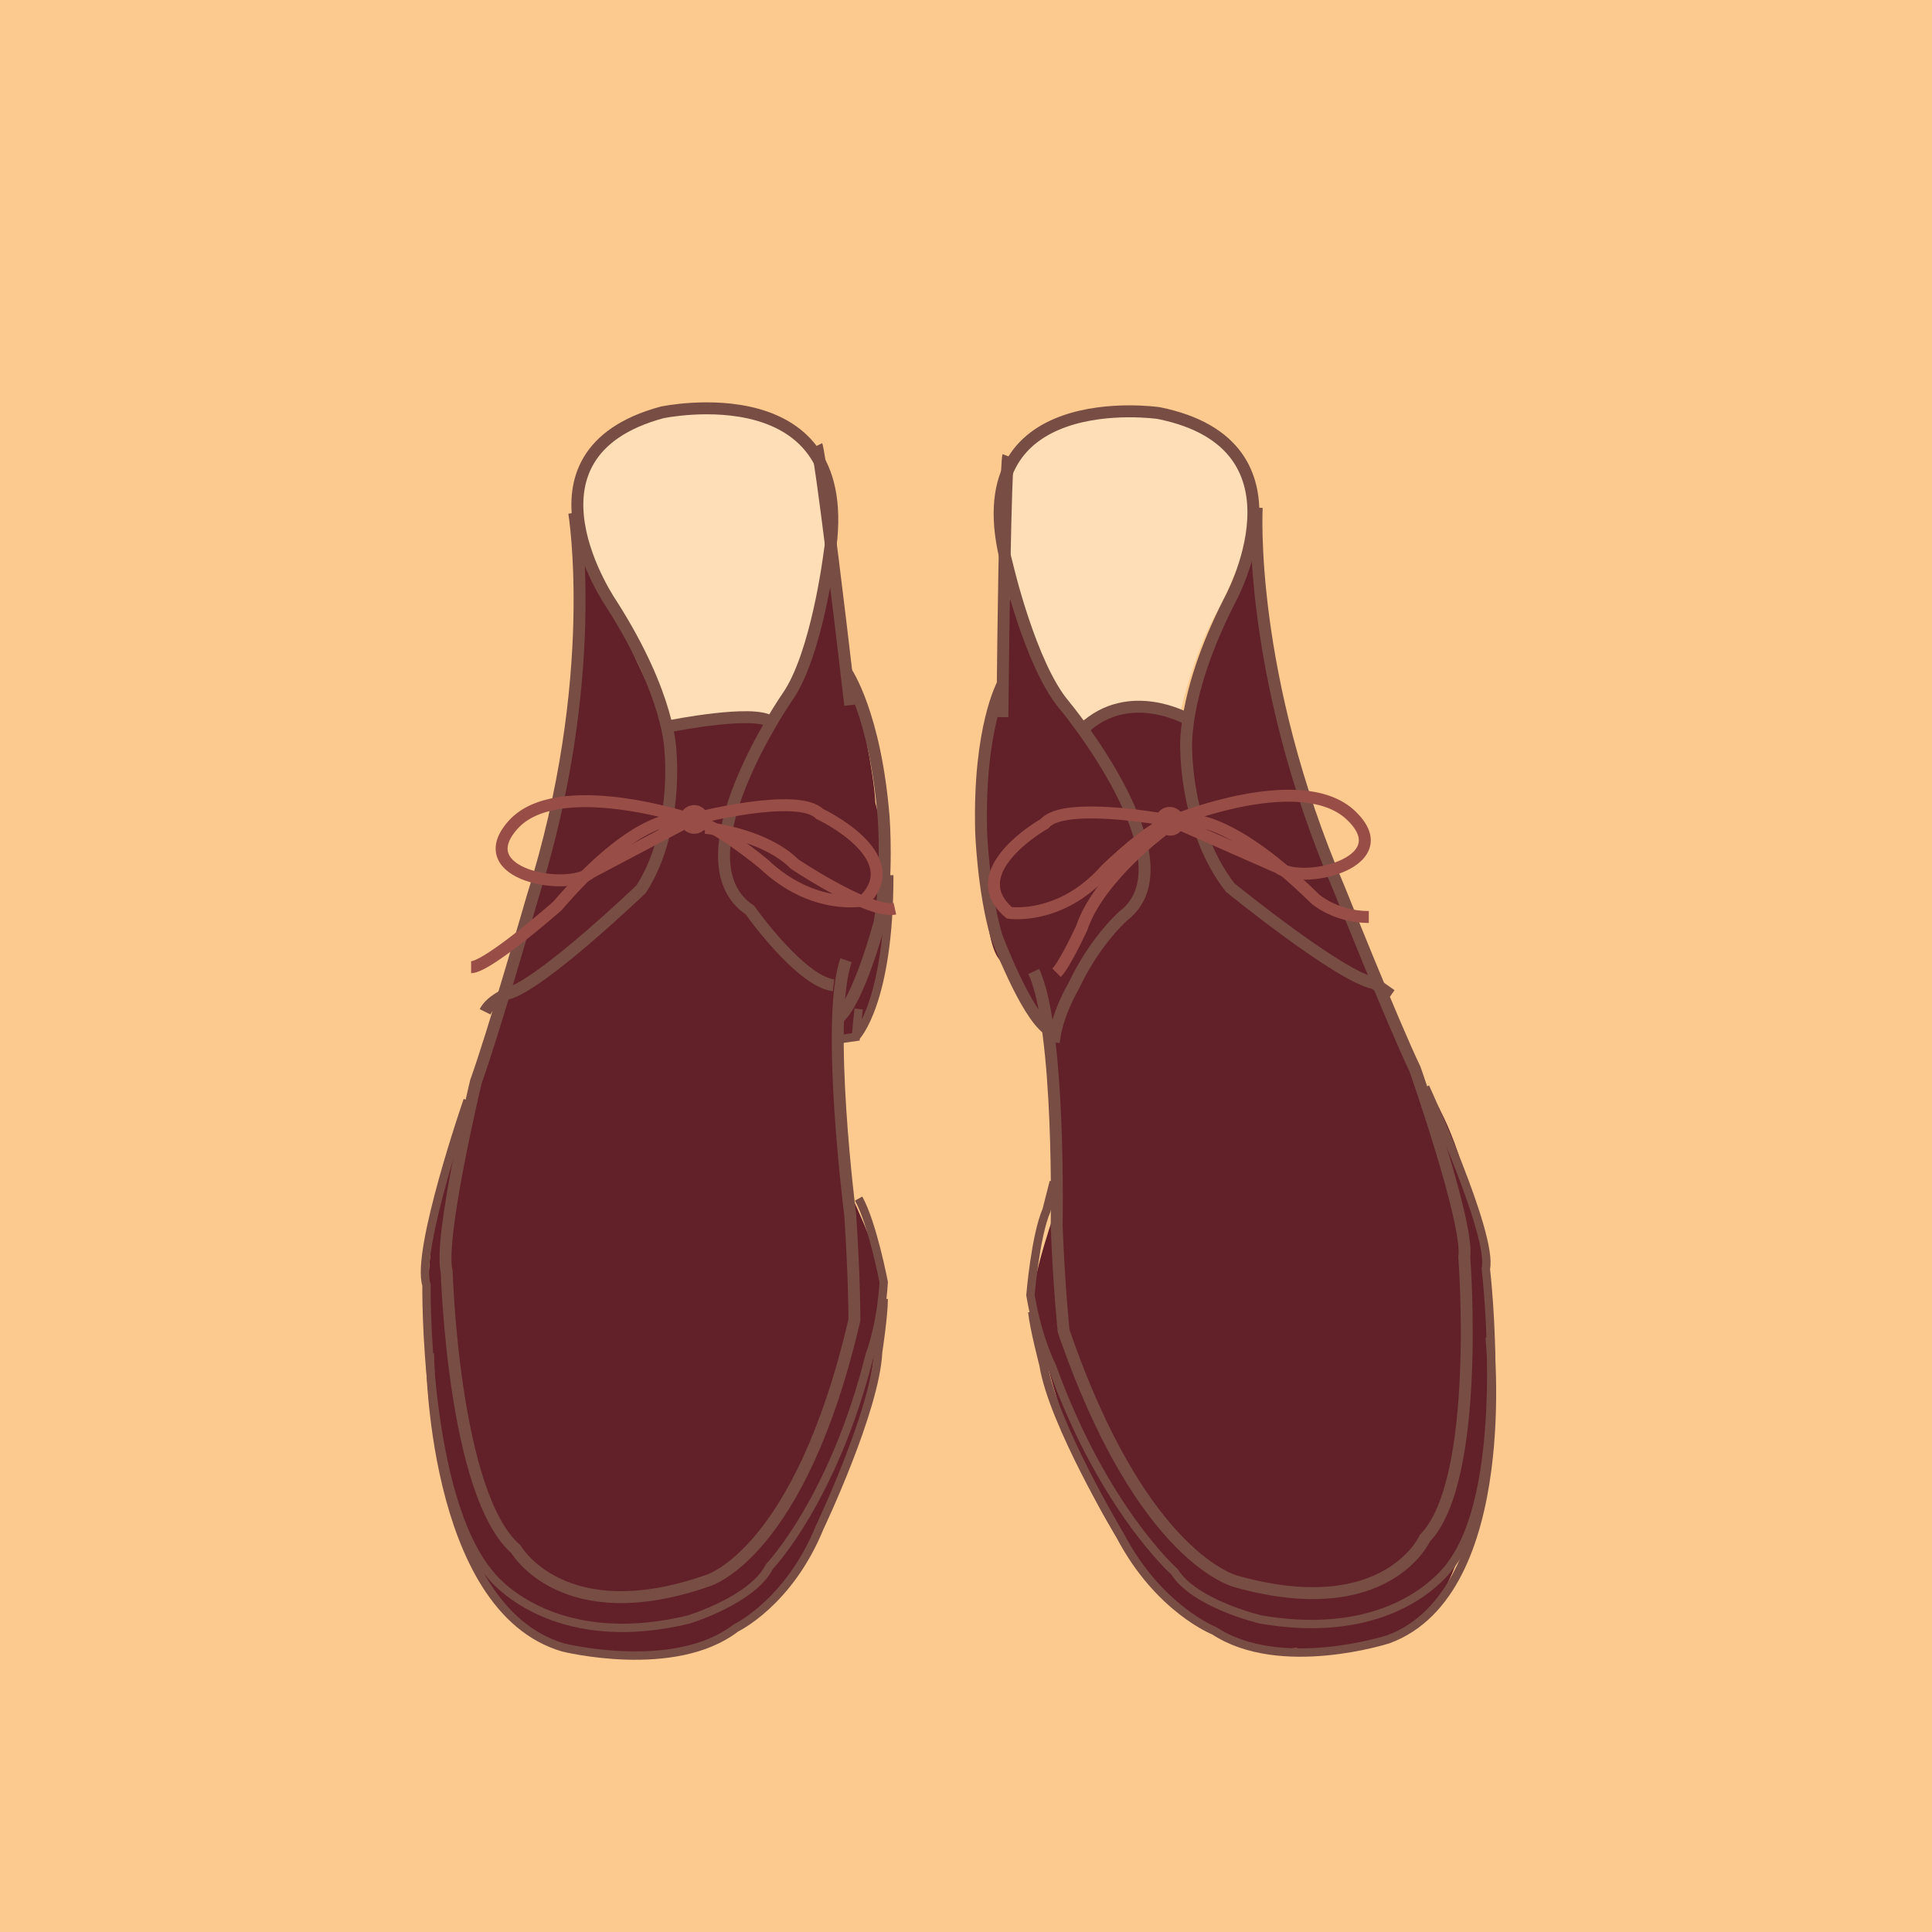 <svg xmlns="http://www.w3.org/2000/svg" width="231" height="231"><path fill="#fcca8e" d="M231 231V0H0v231h231"/><path fill="#fddeb6" d="M140.797 86.473s1.812-8.391 4.73-13.352c0 0 5.676-10.531 4.243-15.07 0 0-.93-6.324-7.833-8.363 0 0-7.91-2.094-13.261.273 0 0-4.973.586-7.93 5.047 0 0-.879 9.203-.828 9.953 0 0 1.902 11.398 4.117 14.504 0 0 2.031 4.12 3.715 6.765 0 0 6.71-.832 10.645-.093 3.933.734-.375.023-.375.023l2.777.313"/><path fill="#622028" d="M68.996 62.309s8.102 20.312 11 24c0 0 9.664-1.332 11.332 0 0 0 7.168-7.5 7.668-17.332 0 0 5.332 20 5.664 27 0 0 3.168 11.832 1.168 14.832l.332 3.168-3.5 9.832-1.664.332-1-1.5s0 15.668 1 18.668c0 0 4.664 9.332 4.332 12 0 0-.5 21-8.668 31.332 0 0-5.832 12.668-18.207 13.125-8.668.32.875-.457.875-.457s-12.98 3.312-19.332-5.332c0 0-9.336-12-9-31.668 0 0-.336-18.668 4.664-27.668 0 0 13-40 13-49.664 0 0 1.625-18.293.336-20.668m81.582.5s-8.976 20.957-9.043 23.312c0 0-8.437-4.562-11.668 1.934 0 0-8.312-11.992-8.957-17.621 0 0-3.656 21.75-3.191 28.742 0 0-.547 12.812 1.781 15.562l1.41 2.57 2.5 4 1.75 2.5.227 1.329s1.777 15.566 1.125 18.66c0 0-3.574 9.805-2.942 12.414 0 0 4.34 22.348 12.172 30.144 0 0 8.352 11.235 18.543 11.266 3.86.012.117-.648.117-.648s14.403 2.715 18.602-7.496c0 0 6.906-13.418 5.344-32.485 0 0-1.79-18.582-7.782-26.957 0 0-17.46-38.262-18.558-47.867 0 0-2.274-17.922-1.43-19.36"/><path fill="#fddeb6" d="M79.785 86.934s-2.375-8.25-5.625-13c0 0-6.375-10.125-5.25-14.75 0 0 .5-6.375 7.25-8.875 0 0 7.75-2.625 13.25-.625 0 0 5 .25 8.25 4.5 0 0 1.5 9.125 1.5 9.875 0 0-1.125 11.5-3.125 14.75 0 0-1.75 4.25-3.25 7 0 0-6.75-.375-10.625.625s.375 0 .375 0l-2.75.5"/><path fill="none" stroke="#774d44" stroke-width="1.428" d="M99.66 117.809c-4-.5-10-9-10-9-9-6 4.5-25.5 4.5-25.5 3.5-5 5-17 5-17 3.5-22-20-17-20-17-18.5 5-6 23-6 23 7 11 7 17.5 7 17.5s1 9.5-3.5 16.5c0 0-12 11.5-16 12.5 0 0-2 .832-2.664 2.168"/><path fill="none" stroke="#774d44" stroke-width="1.428" d="M68.66 61.309s3.27 19.816-5 46c0 0-4.75 16.5-6.75 22 0 0-4.5 18.75-3.5 22.75 0 0 .774 26.668 8.274 33.168 0 0 5.625 9.832 22.976 3.75 0 0 11-3.168 17.5-31.168 0 0 0-5-.5-12.5 0 0-3-23.5-.5-30.5m-3.5-61.5s.5 1 4 31"/><path fill="none" stroke="#774d44" stroke-width="1.428" d="M101.16 80.309s3.5 5 4.5 17.5c0 0 .5 7-.5 12.5 0 0-2.5 9.5-5 11.5m-20-35s10-2 12-.5"/><path fill="none" stroke="#774d44" d="M55.91 131.559s-6.25 18.082-4.914 22.082c0 0-.336 25.336 7.664 34.668 0 0 7 9.332 23.668 5.332 0 0 7.668-2.332 9.668-6.332 0 0 7.664-8 12-25.332 0 0 1.332-3.336 1.664-8.668 0 0-1.332-7-3-10"/><path fill="none" stroke="#774d44" d="M51.41 161.809s0 30.5 15.918 35.168c0 0 13.332 3.332 20.668-2.336 0 0 6.332-3 10-12 0 0 6.664-14 7-21 0 0 .664-4.332.664-6.332"/><path fill="none" stroke="#774d44" stroke-width="1.428" d="M125.996 124.64c.332-3.331 2.332-6.663 2.332-6.663 2.668-5.668 6.074-8.543 6.074-8.543 8.32-6.563-7.187-25.164-7.187-25.164-4.016-4.766-6.781-16.645-6.781-16.645-5.825-21.734 18.097-18.238 18.097-18.238 18.942 3.812 8.414 22.57 8.414 22.57-5.797 11.422-5.105 17.91-5.105 17.91s.015 9.543 5.234 16.242c0 0 13.168 10.715 17.254 11.457l2 1.41"/><path fill="none" stroke="#774d44" stroke-width="1.428" d="M150.258 60.691s-1.149 19.985 9.863 45.59c0 0 6.48 16.164 9.055 21.528 0 0 6.472 18.425 5.902 22.48 0 0 2.067 26.66-4.707 33.625 0 0-4.555 10.172-22.473 5.203 0 0-11.285-2.457-20.726-29.988 0 0-.531-4.988-.832-12.508 0 0 .488-23.64-2.742-30.469m-3.055-61.597s-.39 1.03-.688 31.191"/><path fill="none" stroke="#774d44" stroke-width="1.428" d="M119.93 81.723s-2.953 5.215-2.618 17.75c0 0 .247 7.02 1.825 12.441 0 0 3.496 9.324 6.199 11.16m16.66-37.097s-7-4-12.473 1.16"/><path fill="none" stroke="#774d44" d="M170.41 129.988s8.145 17.653 7.242 21.727c0 0 3.024 25.262-3.949 35.086 0 0-5.973 9.758-22.984 6.828 0 0-7.88-1.844-10.297-5.707 0 0-8.48-7.496-14.633-24.52 0 0-1.684-3.242-2.582-8.543 0 0 .582-7.07 1.926-10.168l.863-3.382"/><path fill="none" stroke="#774d44" d="M178.105 159.89S181.344 190.329 166 196c0 0-12.914 4.176-20.816-1.016 0 0-6.621-2.59-11.227-11.336 0 0-8.125-13.546-9.2-20.511 0 0-1.124-4.285-1.335-6.282M102.66 120.64l-.332 3.337-2.332.332m2.332-.332s4-4 4-19.336"/><path fill="none" stroke="#984e47" stroke-width="1.428" d="M82.66 97.977s-16-5.336-21.332.664c-5.332 6 6.668 8 9.332 5.668zm0 0s12.668-3.336 15.336-.668c0 0 10.664 5 5.332 10.332 0 0-6 1.336-12-4.332 0 0-6-5-8.668-5.332zm0 0"/><path fill="none" stroke="#984e47" stroke-width="1.428" d="M81.996 97.977c0 .558.438 1 1 1a.99.99 0 0 0 1-1c0-.567-.437-1-1-1-.562 0-1 .433-1 1zm0 0s-5-1.668-15.336 10.332c0 0-8.332 7.332-10.332 7.332m28-16.664s7 .664 10.668 4.332c0 0 9 6 12 5.332m33.223-10.465s15.355-6.34 21.304-.692c5.946 5.649-5.785 8.407-8.687 6.25zm0 0s-12.961-2.52-15.332.312c0 0-10.082 5.668-4.207 10.653 0 0 6.11.945 11.48-5.09 0 0 5.442-5.371 8.059-5.875zm0 0"/><path fill="none" stroke="#984e47" stroke-width="1.428" d="M140.883 98.133c.058.562-.328 1.027-.89 1.062a1.04 1.04 0 0 1-1.102-.933.941.941 0 0 1 .89-1.063 1.04 1.04 0 0 1 1.102.934zm0 0"/><path fill="none" stroke="#984e47" stroke-width="1.428" d="M140.883 98.133s4.8-1.98 16.36 9.34c0 0 2.417 2.168 6.417 2.168m-24.664-10.332s-7.668 5.668-9.668 11.668c0 0-2 4.332-3 5.332"/></svg>
